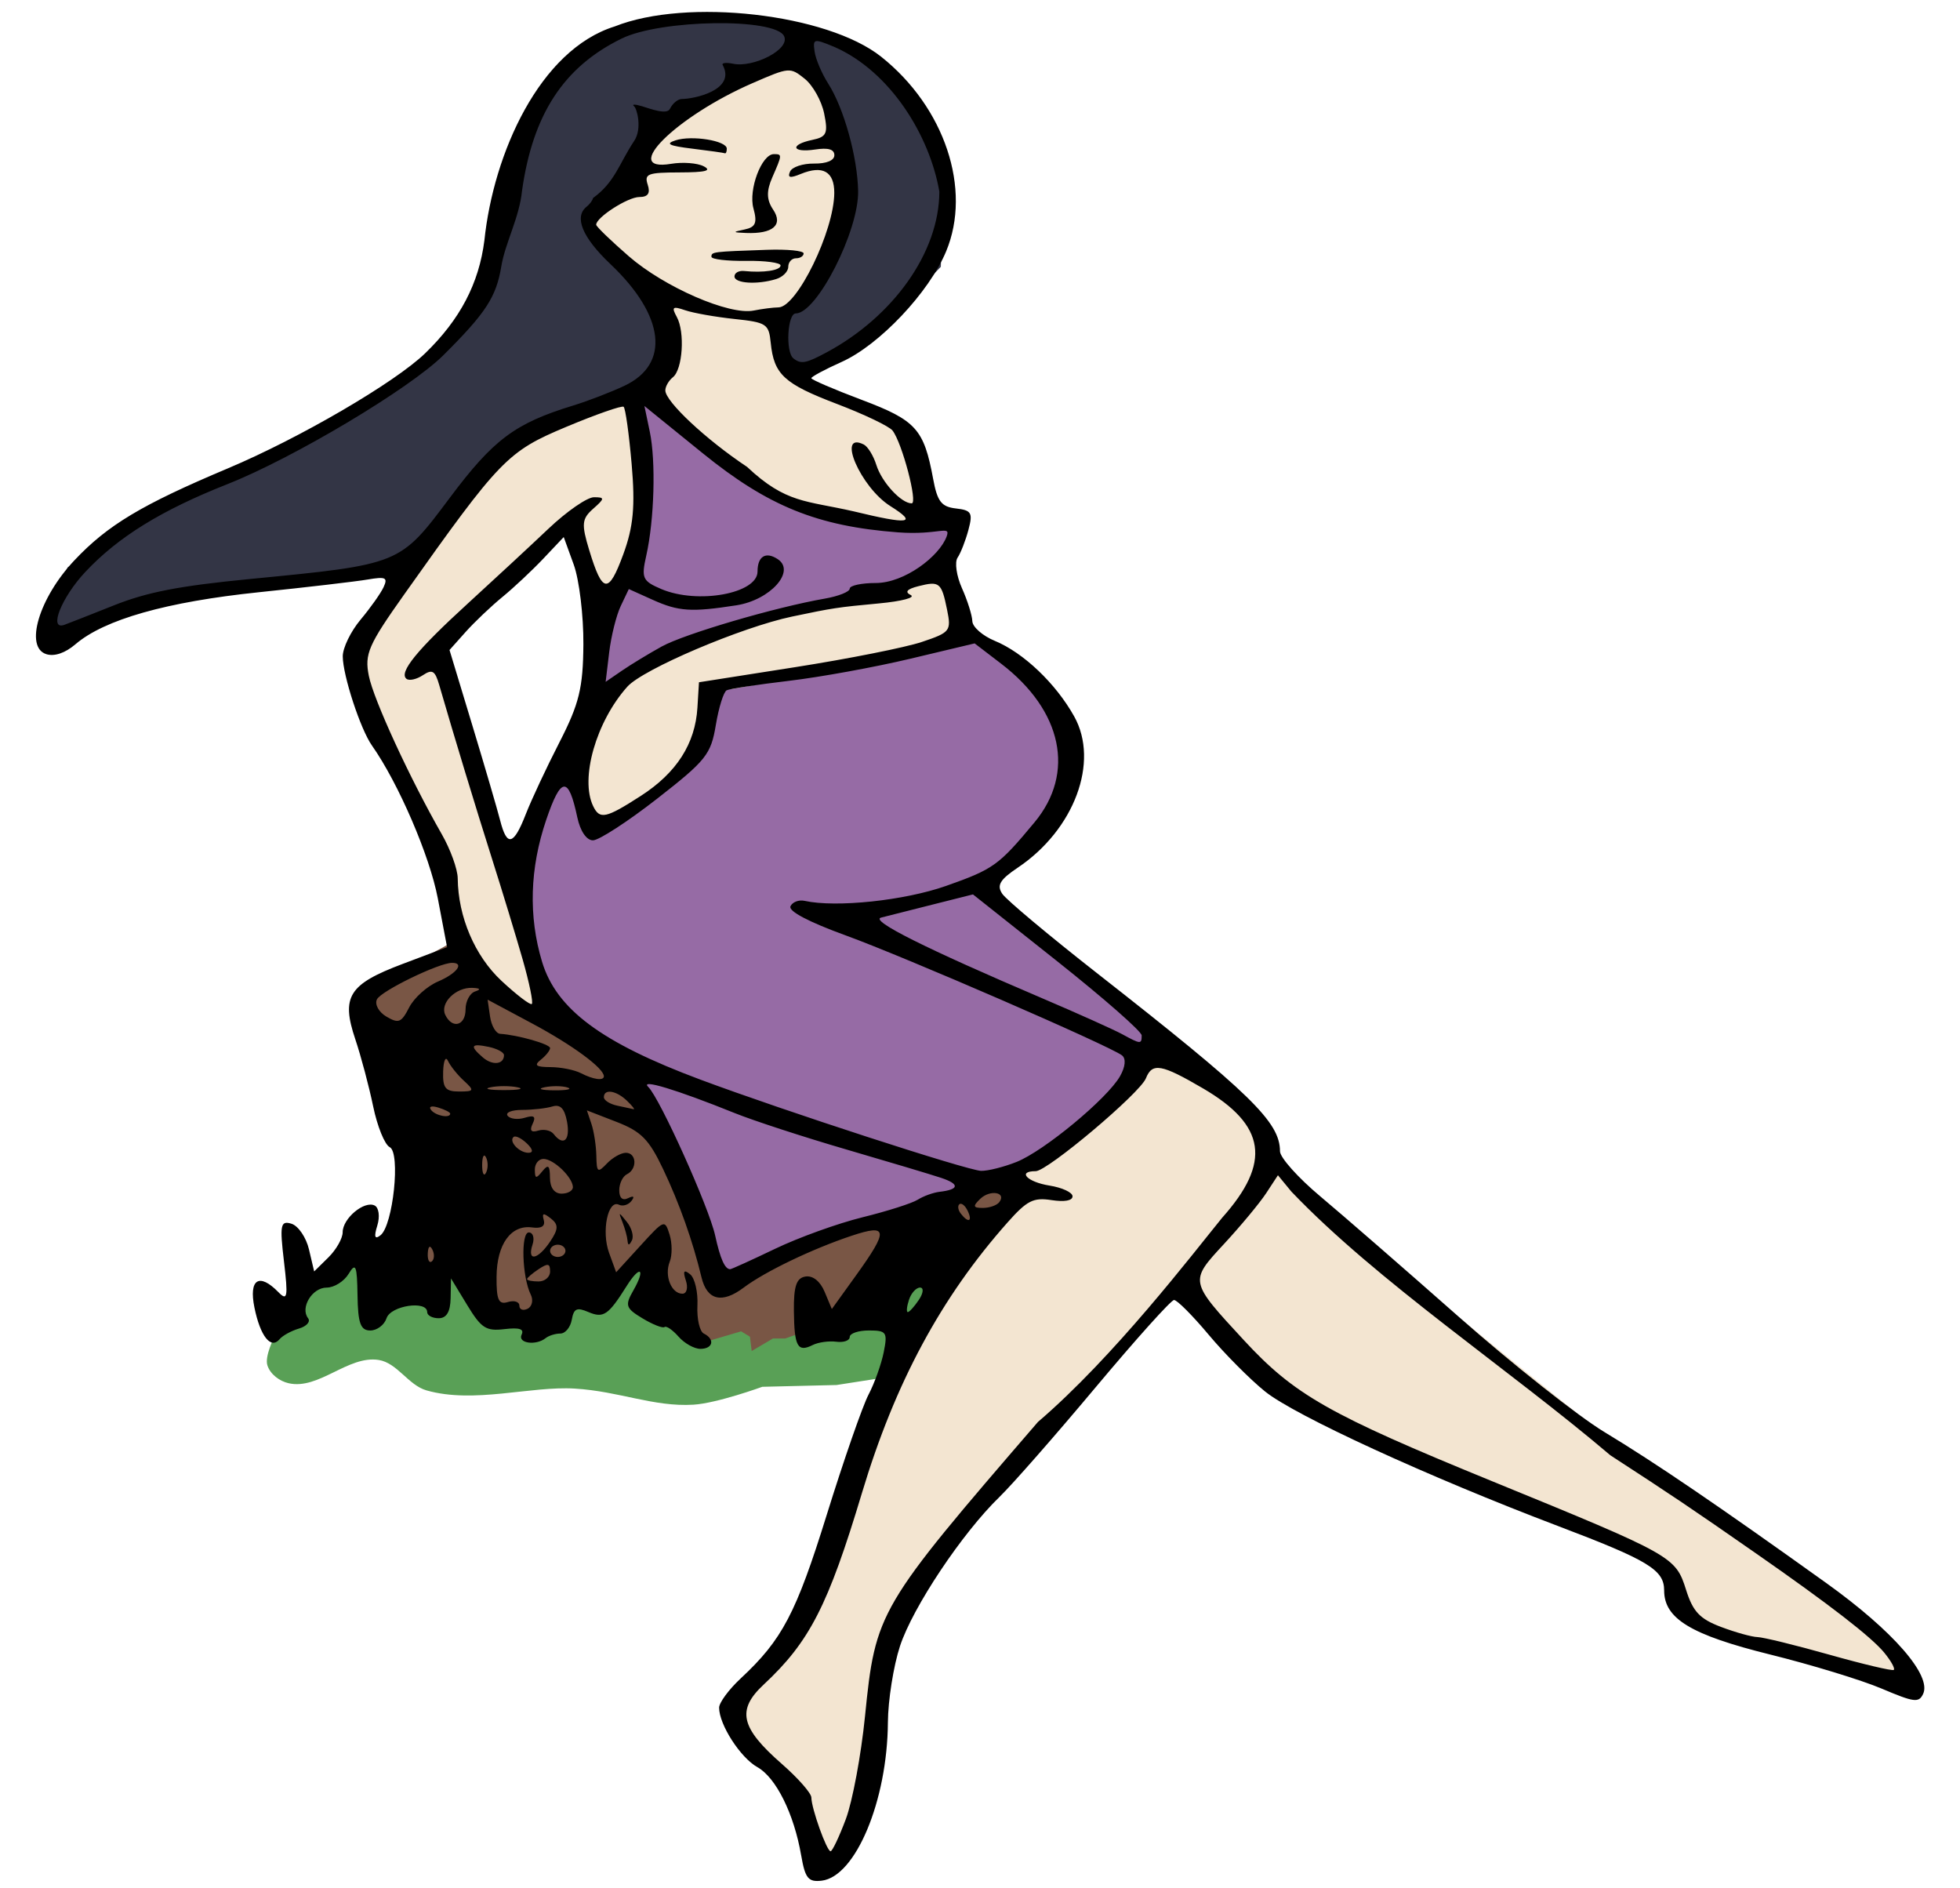 <?xml version="1.0" encoding="UTF-8"?>
<svg version="1.1" viewBox="0 0 1090 1050" xmlns="http://www.w3.org/2000/svg">
<g transform="translate(73.564 -160.78)">
<g transform="matrix(.988 0 0 1 19.103 -4)">
<path d="m355.18 180.82c-5.97 0-35.817-7.959-35.817-7.959l-65.664 6.964-34.822 21.888-31.837 81.583-12.934 55.715-21.888 23.878-48.751 33.827-101.48 47.756-57.705 35.817-14.924 31.837 2.985 11.939 18.903-11.939 37.807-11.939 71.634-12.934 74.619-8.954 62.68-71.634 64.669-22.883 17.908-11.939 3.98-29.847 68.649 27.858 42.781-15.919 39.797-40.792 1.99-58.7-34.822-52.73-17.908-11.939z" fill="#333545" fill-rule="evenodd"/>
<path d="m355.18 195.74-43.776 19.898-44.771 25.868-29.847 52.73 35.817 34.822 7.959 42.781-29.847 14.924-57.705 20.893-63.675 81.583-25.868 39.797 22.883 63.675 29.847 61.685 7.959 34.822 19.898 23.878 33.827 19.898-13.929-38.802-33.827-118.39-14.924-44.771 2.985-12.934 59.695-54.72 11.939-5.97 12.934 69.644-21.888 64.669-20.893 45.766 4.975 57.705 23.878 38.802 45.766 29.847 156.2 47.756 47.756 12.934-20.893 28.853-56.71 87.553-38.802 114.42-44.771 63.675 12.934 22.883 19.898 19.898 14.924 41.786 13.929-4.975 21.888-58.7 6.964-63.674 38.802-59.695 101.48-117.4 26.863-21.888 25.868 43.776 51.736 32.832 72.629 32.832 86.558 32.832 35.817 21.888 5.97 22.883 66.659 21.888 65.664 17.908-20.893-26.863-57.705-46.761-109.44-76.608-135.31-108.45-22.883-19.898-19.898-17.908-7.959-25.868-64.669-53.725-57.705-45.766-25.868-25.868 25.868-27.858 21.888-49.746-49.746-57.705-15.919-10.944s-2.985-18.903-6.964-33.827-4.975-18.903-4.975-18.903l-8.954-26.863-6.964-26.863-51.736-19.898-16.914-14.924-2.985-23.878 0.995-4.975 19.898-22.883 13.929-33.827-0.995-40.792-11.939-27.858-8.954-17.908z" fill="#f3e5d1" fill-rule="evenodd"/>
<path d="m263.65 388.75 1.99 66.659-20.893 51.736-4.975 42.781-31.837 60.69-11.939 66.659 13.929 34.822 14.924 26.863 31.837 22.883 49.746 104.47 1.99 10.944 60.69-24.873 65.664-19.898 44.771-16.914 55.715-40.792 20.893-27.858-50.741-52.73-45.766-35.817 30.842-24.873 20.893-40.792-26.863-52.73-29.847-21.888-23.878 8.954-52.73 9.949-59.695 10.944-15.919 0.995-1.99 31.837-26.863 27.858-30.842 19.898-12.934-24.873 3.98-23.878 13.929-28.853 43.776-26.863 62.68-21.888 56.71-8.954 24.873-8.954 9.949-30.842-29.847 4.975-48.751-5.97-25.868-11.939-35.817-26.863-31.837-29.847z" fill="#966ba5" fill-rule="evenodd"/>
<path d="m156.2 691.21-50.741 26.863 33.827 78.598-12.934 84.568 44.771-19.898 9.949 34.822 30.842 2.985 22.883-19.898 13.929 7.959 23.878-23.878 3.98 27.858 26.863 22.883 11.939 10.944 64.669-15.919 43.776-8.954 58.7-72.629-22.883-1.99s-71.634 20.893-80.588 24.873c-8.954 3.98-60.69 28.853-60.69 28.853l-8.954 0.995-35.817-93.522-20.893-28.853-40.792-26.863-30.842-16.914-13.929-14.924-5.97-10.944z" fill="#795645" fill-rule="evenodd"/>
<path d="m60.69 908.1 3.98-15.919 8.954-8.954 32.832-25.868 18.903 27.858 36.812-20.893 13.929 29.847 36.812 5.97 15.919-13.929 15.919 1.99 28.853-25.868s-2.985 23.878 0.995 25.868 24.873 23.878 24.873 23.878l23.878-6.964 4.975 2.985 0.995 7.959 11.939-6.964h6.964l16.914-5.97 62.68-41.786 4.975 16.914-18.903 35.817-10.944 16.914-25.868 3.98-41.786 0.995s-25.472 9.165-38.802 9.949c-22.381 1.316-41.566-7.426-66.659-8.954-25.093-1.528-56.76 8.56-83.573 0.995-10.184-2.873-16.41-15.268-26.863-16.914-17.242-2.715-33.717 16.787-50.741 12.934-5.053-1.143-10.286-4.887-11.939-9.949s3.98-15.919 3.98-15.919z" fill="#59a056" fill-rule="evenodd"/>
<path d="m357.16 1196.5c-4.016-23.081-14.154-43.251-24.651-49.043-9.559-5.275-21.527-23.657-21.527-33.065 0-2.806 5.481-10.137 12.181-16.293 23.321-21.427 31.17-36.182 48.425-91.031 9.549-30.354 20.12-60.39 23.491-66.747 3.371-6.357 7.225-16.987 8.564-23.623 2.24-11.103 1.574-12.065-8.354-12.065-5.933 0-10.788 1.629-10.788 3.621 0 1.992-3.406 3.18-7.568 2.64-4.162-0.539-10.13 0.284-13.261 1.831-8.528 4.211-10.384 0.89-10.602-18.975-0.151-13.724 1.421-18.325 6.529-19.111 4.151-0.639 8.278 2.623 10.777 8.518l4.049 9.553 13.647-18.738c18.39-25.251 17.994-28.751-2.489-22.012-22.15 7.287-48.778 19.922-60.768 28.835-12.21 9.076-20.639 7.053-23.748-5.7-4.941-20.264-12.395-41.028-21.607-60.185-7.964-16.563-12.345-20.949-26.237-26.27l-16.677-6.388 2.563 7.532c1.41 4.142 2.651 12.131 2.76 17.753 0.177 9.229 0.754 9.643 5.941 4.259 3.16-3.279 7.963-5.962 10.674-5.962 6.075 0 6.533 9.038 0.605 11.924-2.379 1.158-4.325 5.172-4.325 8.92 0 4.283 1.855 5.911 4.993 4.383 3.118-1.518 3.818-0.933 1.863 1.558-1.721 2.194-4.884 3.135-7.028 2.091-6.216-3.027-9.941 14.843-5.568 26.718l3.993 10.843 13.666-14.793c13.444-14.553 13.71-14.654 16.401-6.208 1.504 4.722 1.542 11.546 0.083 15.165-3.116 7.734 0.927 17.761 7.162 17.761 2.401 0 3.275-3.287 1.941-7.305-1.776-5.35-1.141-6.293 2.373-3.525 2.638 2.079 4.494 9.884 4.123 17.344-0.372 7.461 1.253 14.503 3.61 15.651 6.405 3.119 5.166 8.498-1.957 8.498-3.433 0-8.959-3.057-12.281-6.792-3.322-3.736-6.867-6.14-7.878-5.343-1.012 0.797-6.583-1.37-12.382-4.816-9.518-5.656-10.021-7.167-5.179-15.539 7.115-12.303 3.833-14.407-3.784-2.426-10.324 16.236-13.014 18.031-21.602 14.409-6.456-2.722-8.148-1.932-9.276 4.33-0.76 4.213-3.651 7.659-6.426 7.659-2.775 0-6.505 1.15-8.289 2.555-5.462 4.303-15.838 2.836-13.524-1.913 1.556-3.195-1.204-4.078-9.684-3.097-10.367 1.199-13.006-0.491-20.959-13.418l-9.099-14.79-0.216 11.073c-0.147 7.496-2.311 11.073-6.702 11.073-3.568 0-6.487-1.533-6.487-3.407 0-6.682-20.543-3.623-22.876 3.407-1.244 3.748-5.363 6.814-9.154 6.814-5.473 0-6.952-4.033-7.184-19.59-0.247-16.613-1.006-18.425-4.986-11.924-2.581 4.216-8.156 7.666-12.39 7.666-8.153 0-15.022 11.197-10.447 17.029 1.494 1.904-0.813 4.489-5.126 5.744-4.313 1.256-9.221 3.915-10.905 5.91-4.91 5.814-10.864-1.585-14.17-17.61-3.255-15.775 2.669-19.508 13.514-8.518 5.062 5.129 5.497 2.739 3.113-17.112-2.444-20.354-1.948-22.825 4.206-20.965 3.837 1.16 8.285 7.603 9.884 14.318l2.907 12.209 8.022-7.805c4.412-4.293 8.022-10.592 8.022-13.998 0-7.68 12.146-17.706 17.997-14.857 2.38 1.159 3.058 6.155 1.508 11.104-1.986 6.339-1.459 7.947 1.785 5.441 7.091-5.478 11.388-45.975 5.198-48.989-2.807-1.367-7.001-11.567-9.32-22.668-2.319-11.101-6.843-27.899-10.053-37.331-8.067-23.7-3.7-30.592 26.511-41.848l25.149-9.37-5.222-27.143c-4.555-23.675-22.22-64.171-37.073-84.985-6.467-9.062-16.364-38.909-16.428-49.539-0.043-4.718 4.478-13.917 10.014-20.442 5.536-6.525 11.372-14.668 12.969-18.096 2.485-5.333 1.19-5.944-8.984-4.232-6.538 1.1-34.073 4.28-61.187 7.067-52.036 5.349-86.964 15.138-103.3 28.952-5.73 4.845-11.756 6.88-16.302 5.506-12.487-3.775-4.195-31.296 15.718-52.172 18.746-19.652 37.86-30.97 86.451-51.188 40.323-16.778 93.974-47.696 111-63.965 19.622-18.754 30.278-38.816 33.346-62.778 5.104-48.4 31.085-105.98 73.387-119 40.572-15.963 119.52-7.074 149.99 16.888 35.741 28.105 51.101 73.627 36.516 108.22-9.632 22.846-37.592 52.071-58.802 61.462-9.386 4.156-17.065 8.226-17.065 9.046 0 0.819 12.774 6.244 28.385 12.056 30.551 11.372 34.999 16.236 40.18 43.938 2.355 12.592 4.648 15.531 12.829 16.448 8.76 0.982 9.608 2.42 7.033 11.924-1.61 5.944-4.353 12.881-6.095 15.415-1.742 2.534-0.631 10.2 2.469 17.035 3.099 6.835 5.721 15.071 5.825 18.302 0.104 3.231 5.796 8.159 12.649 10.95 16.144 6.577 34.359 23.706 44.694 42.029 14.285 25.326 0.048 62.998-31.78 84.098-10.054 6.665-11.929 9.798-8.703 14.54 2.262 3.324 26.195 23.132 53.184 44.017 86.678 67.073 103.13 82.892 103.13 99.161 0 3.467 10.217 14.752 22.704 25.079 12.487 10.327 47.491 40.404 77.785 66.838 30.295 26.434 67.27 55.339 82.167 64.234 28.65 17.106 63.849 40.772 124.79 83.899 37.617 26.623 59.547 51.459 54.531 61.758-2.428 4.985-5.006 4.651-23.322-3.021-11.325-4.744-39.582-13.274-62.792-18.954-44.49-10.889-59.63-19.928-59.63-35.6 0-11.49-8.725-16.724-59.804-35.872-72.928-27.339-148.04-61.416-164.81-74.774-8.469-6.743-22.777-20.97-31.798-31.615-9.021-10.645-17.778-19.32-19.461-19.278-1.683 0.042-21.541 21.889-44.13 48.55-22.588 26.66-46.914 54.063-54.058 60.896-21.017 20.102-48.94 61.463-56.086 83.076-3.649 11.037-6.703 30.094-6.787 42.349-0.298 43.557-18.206 85.84-37.29 88.039-7.525 0.867-9.297-1.3-11.522-14.085zm25.151-20.158c3.737-9.838 8.587-35.518 10.777-57.067 5.938-58.415 7.267-60.651 97.365-163.78 42.814-36.159 87.057-93.387 103.69-113.56 27.776-30.734 24.687-51.41-10.741-71.898-23.442-13.557-28.625-14.465-32.18-5.641-3.352 8.322-55.402 51.655-62.045 51.655-10.616 0-4.765 6.032 7.766 8.006 7.136 1.124 12.974 3.807 12.974 5.962 0 2.441-4.484 3.237-11.893 2.111-10.169-1.545-13.737 0.245-24.619 12.35-37.493 41.71-63.392 89.232-82.015 150.49-19.053 62.669-29.5 82.797-55.314 106.57-15.333 14.119-13.055 24.02 10.138 44.065 9.166 7.922 16.677 16.354 16.69 18.738 0.043 6.083 8.654 29.887 10.823 29.887 0.985 0 4.849-8.049 8.586-17.887zm584.48-92.564c-7.276-8.749-30.688-26.646-72.281-55.257-36.546-25.139-46.667-31.873-81.869-54.477-56.658-47.607-131.21-96.605-179.55-146.64l-7.562-9.092-6.594 9.944c-3.627 5.469-14.287 18.159-23.689 28.199-19.655 20.989-19.738 20.592 11.183 53.658 28.335 30.3 47.794 41.227 139.18 78.155 102.59 41.453 103.73 42.084 109.67 60.683 3.842 12.021 7.713 16.078 19.568 20.51 8.129 3.039 17.404 5.591 20.612 5.671 3.208 0.081 21.402 4.484 40.43 9.787 19.028 5.302 35.347 9.117 36.264 8.477 0.917-0.639-1.497-4.967-5.365-9.617zm-761.83-199.08c-4.883-9.724-5.68-34.577-1.109-34.577 2.392 0 3.331 3.066 2.087 6.814-3.181 9.582 2.981 8.484 9.949-1.772 4.668-6.872 4.752-9.423 0.424-12.776-4.293-3.324-5.124-3.134-4.021 0.921 0.912 3.351-1.353 4.741-6.577 4.037-11.887-1.601-19.851 9.294-20.006 27.371-0.112 12.916 1.138 15.691 6.349 14.115 3.568-1.079 6.487-0.173 6.487 2.011s2.079 2.96 4.62 1.723c2.541-1.237 3.35-4.777 1.799-7.867zm218.46 2.9c2.557-3.764 2.851-6.814 0.656-6.814-2.185 0-4.99 3.066-6.234 6.814-1.244 3.748-1.54 6.814-0.657 6.814 0.883 0 3.688-3.066 6.234-6.814zm-207.58-15.749c0-4.527-1.174-4.76-6.487-1.286-3.568 2.333-6.487 4.82-6.487 5.528 0 0.707 2.919 1.286 6.487 1.286 3.568 0 6.487-2.487 6.487-5.528zm126.72-12.663c13.19-6.257 35.319-14.134 49.176-17.504 13.856-3.37 27.823-7.765 31.036-9.767 3.213-2.002 8.743-3.976 12.289-4.386 11.156-1.29 11.467-4.287 0.807-7.783-5.659-1.856-29.75-8.981-53.535-15.834-23.785-6.853-52.003-15.949-62.707-20.214-32.631-13.003-53.436-19.216-48.533-14.494 6.551 6.309 34.159 66.875 37.649 82.594 2.894 13.034 5.475 18.764 8.453 18.764 0.761 0 12.175-5.12 25.365-11.377zm-192.96 0.517c-1.38-2.718-2.405-1.911-2.612 2.058-0.186 3.591 0.834 5.604 2.271 4.472 1.437-1.132 1.591-4.071 0.342-6.53zm74.889 0.639c0-1.874-1.946-3.407-4.325-3.407-2.379 0-4.325 1.533-4.325 3.407 0 1.874 1.946 3.407 4.325 3.407 2.378 0 4.325-1.533 4.325-3.407zm226.37-22.292c-1.409-2.892-3.489-4.527-4.622-3.634-1.133 0.893-0.778 3.259 0.79 5.257 4.264 5.436 6.757 4.38 3.832-1.624zm17.784-4.728c4.333-5.523-5.083-7.202-10.666-1.901-4.345 4.125-4.08 5.073 1.417 5.073 3.719 0 7.881-1.427 9.249-3.172zm-239.97-8.469c-0.208-5.509-10.92-15.615-16.556-15.615-2.711 0-4.899 2.683-4.863 5.962 0.057 5.095 0.676 5.219 4.258 0.852 3.303-4.026 4.206-3.243 4.258 3.691 0.043 5.529 2.478 8.801 6.553 8.801 3.568 0 6.425-1.661 6.349-3.691zm-48.894-16.467c-1.2-2.342-2.181-0.426-2.181 4.259 0 4.685 0.982 6.601 2.181 4.259 1.2-2.342 1.2-6.175 0-8.518zm298.64 2.523c15.444-6.07 50.991-35.157 58.202-47.626 3.072-5.312 3.49-9.891 1.065-11.669-7.588-5.564-122.29-54.754-155.36-66.628-20.893-7.501-32.449-13.515-31.186-16.231 1.103-2.373 4.682-3.732 7.952-3.02 17.719 3.858 56.219-0.155 79.583-8.294 26.768-9.326 29.667-11.385 49.857-35.403 23.05-27.421 15.665-62.11-18.767-88.158l-14.959-11.316-36.235 8.531c-19.929 4.692-50.63 10.217-68.224 12.276-17.594 2.06-33.393 4.429-35.108 5.264-1.715 0.835-4.468 9.531-6.117 19.325-2.753 16.353-5.449 19.695-33.037 40.96-16.521 12.735-32.772 23.154-36.113 23.154-3.655 0-7.171-5.116-8.829-12.846-4.953-23.098-9.172-22.746-17.489 1.458-9.266 26.969-10.06 53.638-2.347 78.895 8.059 26.391 33.341 44.991 89.093 65.544 47.23 17.411 150.41 50.542 158.03 50.744 3.797 0.101 12.791-2.131 19.988-4.96zm-275.64-10.272c-3.009-2.856-6.361-4.491-7.449-3.634-2.999 2.363 3.094 8.826 8.321 8.826 2.868 0 2.539-1.955-0.872-5.193zm22.594-12.047c-1.379-7.406-3.771-9.873-8.254-8.518-3.471 1.05-11.132 1.908-17.025 1.908-5.892 0-9.563 1.466-8.157 3.258 1.406 1.792 5.751 2.292 9.655 1.112 5.274-1.595 6.407-0.725 4.406 3.382-1.829 3.754-0.822 4.963 3.137 3.766 3.206-0.969 7.114-0.125 8.684 1.877 5.535 7.056 9.473 3.518 7.553-6.786zm-65.753-4.541c0-0.736-3.02-2.252-6.711-3.368-3.849-1.163-5.585-0.592-4.069 1.339 2.539 3.237 10.781 4.788 10.781 2.029zm99.466-7.178c-6.026-5.721-12.974-6.767-12.974-1.953 0 1.736 3.406 3.858 7.568 4.715 4.162 0.857 8.293 1.736 9.178 1.953 0.886 0.217-0.812-1.905-3.773-4.715zm-91.744-11.073c-3.626-3.279-7.666-8.262-8.978-11.073-1.312-2.811-2.538-0.128-2.726 5.962-0.281 9.15 1.277 11.073 8.978 11.073 8.504 0 8.743-0.522 2.727-5.962zm30.119 3.614c-4.162-0.857-10.974-0.857-15.136 0-4.162 0.857-0.757 1.558 7.568 1.558s11.73-0.701 7.568-1.558zm28.192 0.114c-2.928-0.933-8.766-0.99-12.974-0.126-4.207 0.864-1.812 1.627 5.324 1.697 7.136 0.07 10.578-0.637 7.65-1.571zm20.46-6.244c0-4.501-17.68-17.365-40.288-29.313l-25.153-13.293 1.367 9.359c0.752 5.147 3.313 9.484 5.692 9.637 10.002 0.642 28.11 5.749 28.11 7.928 0 1.296-2.335 4.196-5.189 6.445-4.036 3.18-2.835 4.1 5.406 4.141 5.827 0.027 13.514 1.538 17.082 3.355 7.05 3.589 12.974 4.385 12.974 1.742zm-56.22-11.767c0-1.545-3.892-3.61-8.649-4.59-10.002-2.061-10.821-0.576-3.243 5.884 5.436 4.635 11.893 3.933 11.893-1.293zm358.94-10.959c0-2.172-21.368-20.703-47.484-41.18l-47.484-37.231-22.791 5.671c-12.535 3.119-25.561 6.373-28.948 7.231-6.4 1.621 24.941 17.124 90.487 44.76 20.218 8.524 40.598 17.569 45.289 20.099 10.374 5.594 10.93 5.627 10.93 0.651zm-396.07-29.967c10.54-4.444 15.063-10.364 7.934-10.385-7.402-0.021-40.063 15.661-42.336 20.329-1.354 2.779 1.05 7.083 5.342 9.565 6.904 3.992 8.384 3.399 12.843-5.143 2.772-5.31 10.07-11.775 16.217-14.367zm15.502 15.461c0-4.528 2.433-9.007 5.406-9.952 3.442-1.094 2.849-1.816-1.633-1.987-9.333-0.357-18.353 8.554-15.204 15.019 3.928 8.063 11.431 6.042 11.431-3.08zm32.104-27.828c-3.756-12.959-11.512-38.126-17.235-55.927-9.227-28.695-21.335-68.075-29.687-96.548-2.37-8.079-3.892-8.98-9.25-5.477-3.527 2.306-7.666 3.206-9.198 1.999-4.457-3.511 5.874-16.038 34.588-41.941 14.733-13.292 35.167-32.014 45.408-41.606s21.732-17.439 25.537-17.439c6.186 0 6.14 0.677-0.435 6.4-6.41 5.579-6.697 8.528-2.244 22.997 7.462 24.249 10.86 24.685 19.14 2.458 5.75-15.435 6.822-26.784 4.753-50.313-1.47-16.71-3.5-31.035-4.512-31.832-1.012-0.797-15.53 4.218-32.261 11.144-33.154 13.725-37.171 17.826-91.145 93.051-20.33 28.334-22.488 33.235-20.011 45.441 2.703 13.315 23.109 57.08 41.05 88.038 4.887 8.432 8.928 19.472 8.98 24.533 0.221 21.432 9.63 43.195 24.65 57.02 8.467 7.793 16.139 13.583 17.048 12.866 0.909-0.716-1.419-11.905-5.174-24.864zm1.765-80.628c3.136-7.964 11.673-25.978 18.97-40.032 11.117-21.41 13.301-30.247 13.474-54.512 0.112-15.928-2.33-35.859-5.429-44.291l-5.635-15.331-11.407 11.924c-6.274 6.559-16.669 16.188-23.099 21.398-6.431 5.211-15.763 13.977-20.738 19.481l-9.045 10.008 12.826 41.844c7.055 23.014 14.109 46.827 15.676 52.917 3.818 14.835 7.574 13.947 14.408-3.407zm64.762-10.221c20.116-12.802 30.634-28.991 31.874-49.059l0.873-14.137 54.319-8.427c29.875-4.635 61.87-10.927 71.099-13.982 16.005-5.299 16.663-6.126 14.24-17.891-3.135-15.218-4.229-16.109-16.13-13.133-6.455 1.614-7.862 3.207-4.344 4.92 2.894 1.409-5.007 3.476-17.808 4.658-23.36 2.157-25.952 2.545-48.958 7.319-28.458 5.906-83.916 29.23-92.757 39.011-17.566 19.434-26.71 51.027-19.22 66.404 3.695 7.587 7.091 6.867 26.812-5.684zm11.794-83.09c12.867-7.024 63.982-21.853 91.751-26.618 7.73-1.327 14.055-3.823 14.055-5.548 0-1.725 6.596-3.136 14.657-3.136 16.146 0 35.845-14.834 39.919-25.938 2.416-6.585-4.569-0.514-27.45-2.23-45.256-3.394-73.056-14.514-109.77-43.908l-32.912-26.349 3.018 14.29c3.482 16.485 2.547 49.001-1.982 68.893-2.856 12.548-2.136 14.134 8.438 18.593 20.43 8.614 54.188 2.56 54.188-9.718 0-8.497 4.633-11.302 11.381-6.89 10.306 6.739-4.203 22.73-23.284 25.661-25.34 3.893-32.526 3.432-47.026-3.019l-13.521-6.015-4.527 9.387c-2.49 5.163-5.425 16.771-6.522 25.795l-1.994 16.408 9.231-6.248c5.077-3.436 15.136-9.471 22.352-13.41zm-308.45-22.837c18.813-7.408 36.811-10.856 76.684-14.69 84.862-8.161 84.254-7.916 112.53-45.249 24.515-32.372 36.638-41.324 69.363-51.217 8.325-2.517 21.322-7.462 28.883-10.989 25.879-12.073 22.72-39.02-7.937-67.702-15.762-14.747-20.57-26.197-13.378-31.863 1.784-1.405 3.412-3.577 3.617-4.827 12.401-8.871 14.697-19.172 23.166-31.759 4.622-6.793 1.56-17.996-0.016-19.238-1.576-1.242 0.465-1.251 4.534-0.021 4.736 1.432 13.911 4.899 15.615 1.401 1.463-3.005 4.478-5.464 6.698-5.464 6.562 0 30.397-4.766 23.131-18.648-1.099-1.401 1.521-1.822 5.824-0.936 11.144 2.296 32.221-7.917 28.592-15.368-5.006-10.278-69.259-9.345-91.397 1.327-32.594 15.713-50.058 42.079-56.119 84.729-1.503 14.857-9.423 28.859-11.62 41.761-2.85 17.23-8.652 26.045-32.68 49.651-18.824 18.494-84.402 57.163-121.52 71.656-37.205 14.527-61.488 29.349-79.969 48.813-13.411 14.124-20.835 32.534-11.875 29.448 1.813-0.625 14.359-5.492 27.879-10.816zm437.11-55.246c-16.752-10.402-30.476-41.8-14.97-34.25 2.273 1.107 5.473 6.243 7.111 11.414 3.035 9.582 13.985 21.326 19.883 21.326 3.575 0-5.368-33.587-10.779-40.485-1.849-2.357-15.897-9.002-31.217-14.768-29.864-11.238-35.549-16.416-37.344-34.008-1.078-10.563-2.322-11.369-20.507-13.278-10.648-1.118-23.103-3.301-27.679-4.85-7.069-2.394-7.773-1.833-4.685 3.736 4.672 8.426 3.308 29.183-2.203 33.525-2.34 1.843-4.254 5.133-4.254 7.312 0 6.191 22.91 27.37 46.014 42.538 22.024 20.438 33.12 18.639 59.939 24.711 31.392 7.519 36.373 6.816 20.691-2.922zm-35.708-85.559c36.921-19.638 63.231-55.134 63.303-89.311-5.459-31.248-27.582-66.724-58.93-80.393-11.867-4.835-12.317-4.732-11.282 2.559 0.593 4.177 4.048 12.193 7.678 17.815 8.782 13.599 16.426 40.7 16.816 59.622 0.458 22.194-23.211 68.14-35.102 68.14-4.713 0-5.863 21.422-1.341 24.985 4.268 3.363 7.067 2.856 18.859-3.416zm-27.259-24.929c10.393-0.091 31.326-42.496 31.418-63.644 0.052-11.902-6.498-15.576-18.833-10.565-6.108 2.481-7.581 2.162-6.065-1.312 1.102-2.524 7.165-4.529 13.474-4.455 7.053 0.082 11.471-1.71 11.471-4.656 0-3.272-3.426-4.274-10.812-3.162-13.167 1.983-14.523-2.682-1.556-5.353 8.03-1.655 8.907-3.596 6.625-14.673-1.447-7.022-6.383-15.723-10.97-19.337-8.237-6.489-8.6-6.459-29.329 2.447-43.047 18.494-74.92 49.686-45.856 44.876 6.541-1.083 14.812-0.461 18.38 1.381 4.743 2.449 1.074 3.363-13.65 3.401-17.993 0.047-19.896 0.778-17.875 6.866 1.573 4.739 0.134 6.814-4.73 6.814-6.451 0-24.29 11.316-24.29 15.408 0 0.979 8.271 8.877 18.38 17.551 20.064 17.217 56.572 32.893 70.275 30.176 4.757-0.943 11.032-1.736 13.944-1.762zm-24.755-17.231c0-1.956 2.433-3.308 5.406-3.003 10.912 1.116 20.542-0.328 20.542-3.082 0-1.555-8.758-2.705-19.462-2.555-10.704 0.15-19.461-0.877-19.461-2.283 0-2.752 0.525-2.817 31.355-3.87 11.298-0.386 20.542 0.518 20.542 2.01 0 1.492-1.946 2.712-4.325 2.712-2.379 0-4.325 2.136-4.325 4.746 0 2.61-3.078 5.677-6.841 6.814-10.706 3.236-23.432 2.428-23.432-1.488zm5.669-26.088c6.226-1.27 7.251-3.679 4.999-11.754-2.899-10.397 4.622-30.148 11.48-30.148 4.778 0 4.765 0.21-0.841 12.878-3.404 7.694-3.286 12.483 0.446 17.977 5.806 8.546-0.121 13.589-15.266 12.989-7.626-0.303-7.723-0.532-0.818-1.941zm-29.454-44.952c-13.147-1.583-15.399-2.693-9.387-4.624 9.209-2.958 28.847 0.198 28.847 4.636 0 1.671-0.487 2.82-1.081 2.554-0.595-0.266-8.865-1.421-18.38-2.566zm-36.418 607.22c-0.186-2.189-1.462-6.788-2.83-10.221-2.366-5.932-2.244-5.94 2.469-0.15 2.726 3.35 4 7.949 2.83 10.221-1.535 2.981-2.222 3.023-2.468 0.15z"/>
</g>
</g>
</svg>
